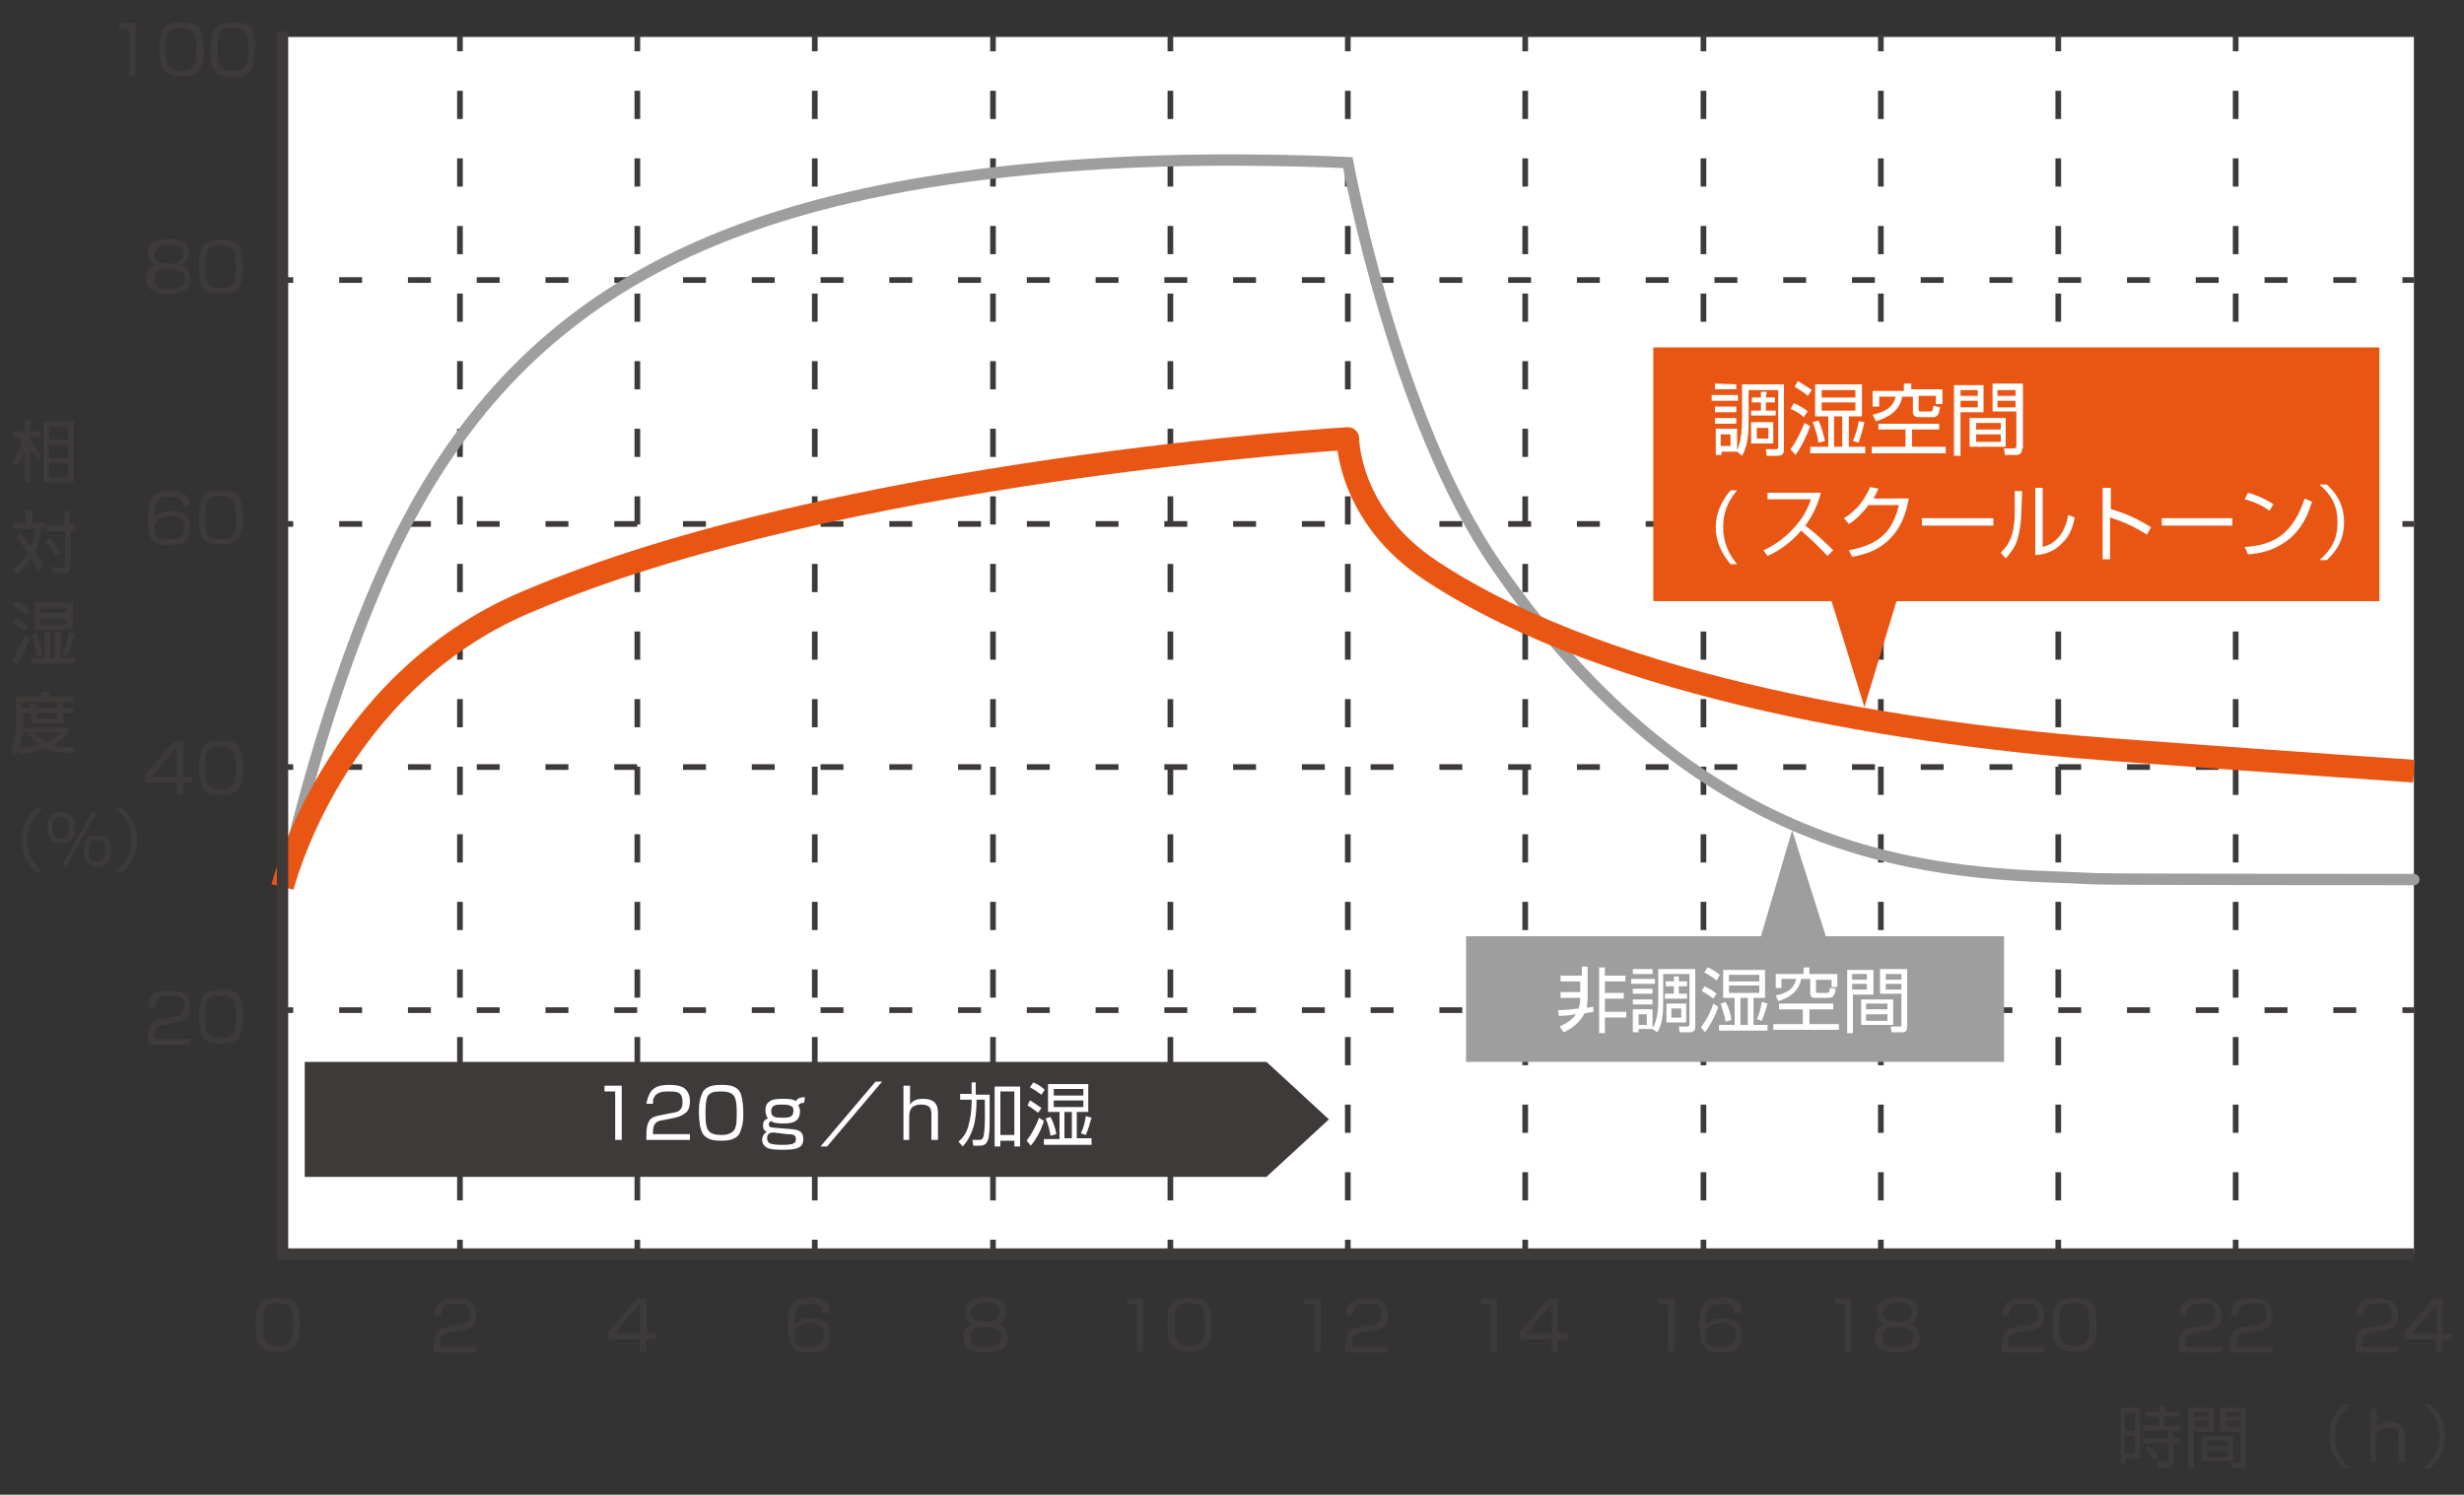 <?xml version="1.0" encoding="utf-8"?>
<!-- Generator: Adobe Illustrator 28.0.0, SVG Export Plug-In . SVG Version: 6.00 Build 0)  -->
<svg version="1.1" id="レイヤー_1" xmlns="http://www.w3.org/2000/svg" xmlns:xlink="http://www.w3.org/1999/xlink" x="0px"
	 y="0px" viewBox="0 0 300 182" style="enable-background:new 0 0 300 182;" xml:space="preserve">
<rect x="0" y="0" width="300" height="182" fill="#333333" stroke="none"/>
<style type="text/css">
	.st0{fill:#FFFFFF;}
	.st1{fill:#3E3A39;}
	.st2{fill:none;stroke:#3E3A39;stroke-width:0.691;stroke-miterlimit:10;}
	.st3{fill:none;stroke:#3E3A39;stroke-width:0.691;stroke-miterlimit:10;stroke-dasharray:2.791,5.581;}
	.st4{fill:none;stroke:#3E3A39;stroke-width:1.381;stroke-miterlimit:10;}
	.st5{fill:none;stroke:#3E3A39;stroke-width:0.691;stroke-linecap:square;stroke-miterlimit:10;}
	.st6{fill:none;stroke:#3E3A39;stroke-width:0.691;stroke-linecap:square;stroke-miterlimit:10;stroke-dasharray:2.744,5.486;}
	.st7{fill:none;stroke:#9E9E9F;stroke-width:1.381;stroke-linecap:round;stroke-miterlimit:10;}
	.st8{fill:none;stroke:#E95513;stroke-width:2.763;stroke-linejoin:round;stroke-miterlimit:10;}
	.st9{fill:none;stroke:#3E3A39;stroke-width:1.381;stroke-linecap:square;stroke-miterlimit:10;}
	.st10{fill:#9E9E9F;}
	.st11{fill:#E95513;}
</style>
<g>
	<rect x="34.4" y="4.5" class="st0" width="259.5" height="148.1"/>
</g>
<g>
	<path class="st1" d="M16.5,2.8v6.5h-0.8V3.5h-1.2V2.8C14.5,2.8,16.5,2.8,16.5,2.8z"/>
	<path class="st1" d="M19.5,4.7c0.1-0.4,0.1-0.8,0.4-1.2c0.5-0.7,1.4-0.8,2.2-0.8c1,0,2,0.1,2.4,1.1c0.2,0.6,0.3,1.4,0.3,2.2
		c0,0.4,0,0.9-0.1,1.4c-0.1,0.4-0.2,0.8-0.4,1.1c-0.5,0.7-1.4,0.8-2.2,0.8c-0.8,0-1.7-0.1-2.2-0.8c-0.4-0.6-0.5-1.8-0.5-2.5
		C19.4,5.7,19.4,5.1,19.5,4.7z M23.6,4c-0.3-0.5-1-0.6-1.6-0.6c-0.5,0-1.2,0-1.5,0.5S20.2,5.4,20.2,6c0,0.7,0,1.5,0.3,2
		s1,0.6,1.6,0.6s1.2-0.1,1.5-0.6s0.3-1.3,0.3-2C24,5.5,23.9,4.5,23.6,4z"/>
	<path class="st1" d="M25.8,4.7c0.1-0.4,0.1-0.8,0.4-1.2c0.5-0.7,1.4-0.8,2.2-0.8c1,0,2,0.1,2.4,1.1C31,4.4,31,5.3,31,6.1
		c0,0.4,0,0.9-0.1,1.4c-0.1,0.4-0.2,0.8-0.4,1.1c-0.5,0.7-1.4,0.8-2.2,0.8c-0.8,0-1.7-0.1-2.2-0.8c-0.4-0.6-0.5-1.8-0.5-2.5
		C25.7,5.7,25.7,5.1,25.8,4.7z M29.9,4c-0.3-0.5-1-0.6-1.6-0.6c-0.5,0-1.2,0-1.5,0.5S26.5,5.4,26.5,6c0,0.7,0,1.5,0.3,2
		s1,0.6,1.6,0.6s1.2-0.1,1.5-0.6s0.3-1.3,0.3-2C30.2,5.5,30.2,4.5,29.9,4z"/>
</g>
<g>
	<path class="st1" d="M23,33.1c0.1,0.3,0.2,0.6,0.2,0.9c0,0.7-0.3,1.1-0.7,1.4c-0.5,0.3-1.3,0.4-2,0.4c-0.8,0-1.6-0.1-2.1-0.5
		c-0.4-0.3-0.6-0.7-0.6-1.4c0-0.4,0.1-0.9,0.4-1.2c0.2-0.2,0.4-0.3,0.7-0.4c-0.6-0.2-0.9-0.8-0.9-1.5s0.2-1.1,0.6-1.3
		c0.5-0.3,1.2-0.4,1.9-0.4c0.7,0,1.4,0.1,1.9,0.4c0.4,0.3,0.6,0.7,0.6,1.3s-0.3,1.2-0.9,1.5C22.6,32.5,22.8,32.7,23,33.1z
		 M22.2,34.8c0.2-0.2,0.3-0.5,0.3-0.8c0-0.5-0.1-0.8-0.4-0.9c-0.4-0.2-0.9-0.3-1.5-0.3c-0.5,0-1.2,0-1.5,0.3
		c-0.3,0.2-0.3,0.6-0.3,0.9c0,0.4,0.1,0.8,0.5,1s0.9,0.2,1.4,0.2C21,35.2,21.8,35.1,22.2,34.8z M19,30.4c-0.1,0.2-0.2,0.4-0.2,0.6
		c0,0.5,0.2,0.7,0.5,0.9c0.4,0.2,0.8,0.2,1.3,0.2s1,0,1.3-0.3c0.2-0.2,0.4-0.4,0.4-0.9c0-0.3-0.1-0.6-0.3-0.8
		c-0.3-0.3-1-0.3-1.4-0.3C20.1,29.9,19.3,29.9,19,30.4z"/>
	<path class="st1" d="M24.3,31.2c0.1-0.4,0.1-0.8,0.4-1.2c0.5-0.7,1.4-0.8,2.2-0.8c1,0,2,0.1,2.4,1.1c0.2,0.6,0.3,1.4,0.3,2.2
		c0,0.4,0,0.9-0.1,1.4c-0.1,0.4-0.2,0.8-0.4,1.1c-0.5,0.7-1.4,0.8-2.2,0.8c-0.8,0-1.7-0.1-2.2-0.8c-0.4-0.6-0.5-1.8-0.5-2.5
		C24.2,32.1,24.2,31.6,24.3,31.2z M28.4,30.5c-0.3-0.5-1-0.6-1.6-0.6c-0.5,0-1.2,0-1.5,0.5S25,32,25,32.5c0,0.7,0,1.5,0.3,2
		s1,0.6,1.6,0.6s1.2-0.1,1.5-0.6s0.3-1.3,0.3-2C28.7,32,28.7,31,28.4,30.5z"/>
</g>
<g>
	<path class="st1" d="M22.3,61.6c0-0.3,0-0.6-0.3-0.8c-0.3-0.3-0.9-0.3-1.3-0.3c-0.5,0-1.2,0-1.5,0.5s-0.4,1.3-0.4,2
		c0.5-0.6,1.3-0.8,2-0.8s1.3,0.1,1.8,0.5c0.4,0.3,0.6,0.8,0.6,1.6c0,0.8-0.3,1.4-0.7,1.7c-0.5,0.3-1.1,0.4-1.9,0.4s-1.7-0.1-2.2-0.8
		C18,64.9,18,63.9,18,63.2c0-0.9,0.1-2.2,0.7-2.9c0.5-0.5,1.3-0.6,2-0.6c0.8,0,1.7,0.1,2.2,0.9c0.2,0.3,0.2,0.6,0.2,1
		C23.1,61.6,22.3,61.6,22.3,61.6z M19.3,63.2c-0.4,0.3-0.5,0.7-0.5,1.2s0.1,0.8,0.4,1c0.3,0.3,0.8,0.3,1.4,0.3c0.4,0,1,0,1.3-0.3
		c0.4-0.2,0.5-0.7,0.5-1.2c0-0.6-0.2-0.9-0.5-1.1s-0.8-0.3-1.3-0.3C20.2,62.9,19.7,63,19.3,63.2z"/>
	<path class="st1" d="M24.3,61.7c0.1-0.4,0.1-0.8,0.4-1.2c0.5-0.7,1.4-0.8,2.2-0.8c1,0,2,0.1,2.4,1.1c0.2,0.6,0.3,1.4,0.3,2.2
		c0,0.4,0,0.9-0.1,1.4c-0.1,0.4-0.2,0.8-0.4,1.1c-0.5,0.7-1.4,0.8-2.2,0.8c-0.8,0-1.7-0.1-2.2-0.8c-0.4-0.6-0.5-1.8-0.5-2.5
		C24.2,62.7,24.2,62.1,24.3,61.7z M28.4,61c-0.3-0.5-1-0.6-1.6-0.6c-0.5,0-1.2,0-1.5,0.5S25,62.5,25,63.1c0,0.7,0,1.5,0.3,2
		s1,0.6,1.6,0.6s1.2-0.1,1.5-0.6s0.3-1.3,0.3-2C28.7,62.5,28.7,61.5,28.4,61z"/>
</g>
<g>
	<path class="st1" d="M22.3,90.3v4.3h1.1v0.7h-1.1v1.5h-0.8v-1.5h-3.9v-0.9l3.6-4.1H22.3z M18.4,94.6h3.1V91L18.4,94.6z"/>
	<path class="st1" d="M24.3,92.2c0.1-0.4,0.1-0.8,0.4-1.2c0.5-0.7,1.4-0.8,2.2-0.8c1,0,2,0.1,2.4,1.1c0.2,0.6,0.3,1.4,0.3,2.2
		c0,0.4,0,0.9-0.1,1.4c-0.1,0.4-0.2,0.8-0.4,1.1c-0.5,0.7-1.4,0.8-2.2,0.8c-0.8,0-1.7-0.1-2.2-0.8c-0.4-0.6-0.5-1.8-0.5-2.5
		C24.2,93.2,24.2,92.6,24.3,92.2z M28.4,91.5c-0.3-0.5-1-0.6-1.6-0.6c-0.5,0-1.2,0-1.5,0.5S25,92.9,25,93.5c0,0.7,0,1.5,0.3,2
		s1,0.6,1.6,0.6s1.2-0.1,1.5-0.6s0.3-1.3,0.3-2C28.7,93,28.7,92,28.4,91.5z"/>
</g>
<g>
	<path class="st1" d="M18.9,120.9c0.4-0.3,1.1-0.3,1.8-0.3c0.7,0,1.4,0.1,1.8,0.4c0.4,0.3,0.7,0.8,0.7,1.6c0,0.5-0.1,1-0.4,1.3
		s-0.9,0.6-1.4,0.6l-1.5,0.3c-0.8,0.1-1.1,0.4-1.1,1.5v0.2h4.4v0.7H18v-0.5c0-0.7,0-1.4,0.4-2c0.3-0.4,0.7-0.5,1.3-0.6l1.5-0.3
		c0.8-0.1,1.2-0.4,1.2-1.3c0-0.5-0.1-0.8-0.3-1c-0.3-0.3-0.8-0.3-1.4-0.3c-0.5,0-1.3,0.1-1.6,0.6c-0.2,0.3-0.2,0.6-0.2,0.9h-0.8
		C18.1,121.7,18.4,121.2,18.9,120.9z"/>
	<path class="st1" d="M24.3,122.5c0.1-0.4,0.1-0.8,0.4-1.2c0.5-0.7,1.4-0.8,2.2-0.8c1,0,2,0.1,2.4,1.1c0.2,0.6,0.3,1.4,0.3,2.2
		c0,0.4,0,0.9-0.1,1.4c-0.1,0.4-0.2,0.8-0.4,1.1c-0.5,0.7-1.4,0.8-2.2,0.8c-0.8,0-1.7-0.1-2.2-0.8c-0.4-0.6-0.5-1.8-0.5-2.5
		C24.2,123.4,24.2,122.8,24.3,122.5z M28.4,121.8c-0.3-0.5-1-0.6-1.6-0.6c-0.5,0-1.2,0-1.5,0.5s-0.3,1.5-0.3,2.1c0,0.7,0,1.5,0.3,2
		s1,0.6,1.6,0.6s1.2-0.1,1.5-0.6s0.3-1.3,0.3-2C28.7,123.3,28.7,122.3,28.4,121.8z"/>
</g>
<g>
	<path class="st1" d="M31.2,160c0.1-0.4,0.1-0.8,0.4-1.2c0.5-0.7,1.4-0.8,2.2-0.8c1,0,2,0.1,2.4,1.1c0.2,0.6,0.3,1.4,0.3,2.2
		c0,0.4,0,0.9-0.1,1.4c-0.1,0.4-0.2,0.8-0.4,1.1c-0.5,0.7-1.4,0.8-2.2,0.8s-1.7-0.1-2.2-0.8c-0.4-0.6-0.5-1.8-0.5-2.5
		C31.1,161,31.2,160.4,31.2,160z M35.4,159.3c-0.3-0.5-1-0.6-1.6-0.6c-0.5,0-1.2,0-1.5,0.5s-0.3,1.5-0.3,2.1c0,0.7,0,1.5,0.3,2
		s1,0.6,1.6,0.6s1.2-0.1,1.5-0.6s0.3-1.3,0.3-2C35.7,160.8,35.7,159.8,35.4,159.3z"/>
</g>
<g>
	<path class="st1" d="M53.7,158.4c0.4-0.3,1.1-0.3,1.8-0.3s1.4,0.1,1.8,0.4c0.4,0.3,0.7,0.8,0.7,1.6c0,0.5-0.1,1-0.4,1.3
		c-0.3,0.3-0.9,0.6-1.4,0.6l-1.5,0.3c-0.8,0.1-1.1,0.4-1.1,1.5v0.2H58v0.7h-5.2v-0.5c0-0.7,0-1.4,0.4-2c0.3-0.4,0.7-0.5,1.3-0.6
		l1.5-0.3c0.8-0.1,1.2-0.4,1.2-1.3c0-0.5-0.1-0.8-0.3-1c-0.3-0.3-0.8-0.3-1.4-0.3c-0.5,0-1.3,0.1-1.6,0.6c-0.2,0.3-0.2,0.6-0.2,0.9
		h-0.8C52.9,159.3,53.2,158.7,53.7,158.4z"/>
</g>
<g>
	<path class="st1" d="M78.7,158.1v4.3h1.1v0.7h-1.1v1.5h-0.8v-1.5H74v-0.9l3.6-4.1H78.7z M74.8,162.4h3.1v-3.6L74.8,162.4z"/>
</g>
<g>
	<path class="st1" d="M100.2,159.9c0-0.3,0-0.6-0.3-0.8c-0.3-0.3-0.9-0.3-1.3-0.3c-0.5,0-1.2,0-1.5,0.5s-0.4,1.3-0.4,2
		c0.5-0.6,1.3-0.8,2-0.8s1.3,0.1,1.8,0.5c0.4,0.3,0.6,0.8,0.6,1.6s-0.3,1.4-0.7,1.7c-0.4,0.3-1.1,0.4-1.8,0.4
		c-0.8,0-1.7-0.1-2.2-0.8c-0.4-0.6-0.5-1.7-0.5-2.4c0-0.9,0.1-2.2,0.7-2.9c0.5-0.5,1.3-0.6,2-0.6c0.8,0,1.7,0.1,2.2,0.9
		c0.2,0.3,0.2,0.6,0.2,1L100.2,159.9L100.2,159.9z M97.2,161.5c-0.4,0.3-0.5,0.7-0.5,1.2s0.1,0.8,0.4,1c0.3,0.3,0.8,0.3,1.4,0.3
		c0.4,0,1,0,1.3-0.3c0.4-0.2,0.5-0.7,0.5-1.2c0-0.6-0.2-0.9-0.5-1.1c-0.3-0.2-0.8-0.3-1.3-0.3C98.1,161.2,97.6,161.3,97.2,161.5z"/>
</g>
<g>
	<path class="st1" d="M122.5,162c0.1,0.3,0.2,0.6,0.2,0.9c0,0.7-0.3,1.1-0.7,1.4c-0.5,0.3-1.3,0.4-2,0.4c-0.8,0-1.6-0.1-2.1-0.5
		c-0.4-0.3-0.6-0.7-0.6-1.4c0-0.4,0.1-0.9,0.4-1.2c0.2-0.2,0.4-0.3,0.7-0.4c-0.6-0.2-0.9-0.8-0.9-1.5s0.2-1.1,0.6-1.3
		c0.5-0.3,1.2-0.4,1.9-0.4c0.7,0,1.4,0.1,1.9,0.4c0.4,0.3,0.6,0.7,0.6,1.3s-0.3,1.2-0.9,1.5C122,161.3,122.3,161.6,122.5,162z
		 M121.6,163.6c0.2-0.2,0.3-0.5,0.3-0.8c0-0.5-0.1-0.8-0.4-0.9c-0.4-0.2-0.9-0.3-1.5-0.3c-0.5,0-1.2,0-1.5,0.3
		c-0.3,0.2-0.3,0.6-0.3,0.9c0,0.4,0.1,0.8,0.5,1s0.9,0.2,1.4,0.2C120.5,164,121.2,164,121.6,163.6z M118.4,159.2
		c-0.1,0.2-0.2,0.4-0.2,0.6c0,0.5,0.2,0.7,0.5,0.9c0.4,0.2,0.8,0.2,1.3,0.2s1,0,1.3-0.3c0.2-0.2,0.4-0.4,0.4-0.9
		c0-0.3-0.1-0.6-0.3-0.8c-0.3-0.3-1-0.3-1.4-0.3C119.5,158.7,118.7,158.8,118.4,159.2z"/>
</g>
<g>
	<path class="st1" d="M139.2,158.1v6.5h-0.8v-5.8h-1.2v-0.7H139.2z"/>
	<path class="st1" d="M142.2,160c0.1-0.4,0.1-0.8,0.4-1.2c0.5-0.7,1.4-0.8,2.2-0.8c1,0,2,0.1,2.4,1.1c0.2,0.6,0.3,1.4,0.3,2.2
		c0,0.4,0,0.9-0.1,1.4c-0.1,0.4-0.2,0.8-0.4,1.1c-0.5,0.7-1.4,0.8-2.2,0.8s-1.7-0.1-2.2-0.8c-0.4-0.6-0.5-1.8-0.5-2.5
		C142.1,161,142.2,160.4,142.2,160z M146.4,159.3c-0.3-0.5-1-0.6-1.6-0.6c-0.5,0-1.2,0-1.5,0.5s-0.3,1.5-0.3,2.1c0,0.7,0,1.5,0.3,2
		s1,0.6,1.6,0.6s1.2-0.1,1.5-0.6s0.3-1.3,0.3-2C146.7,160.8,146.7,159.8,146.4,159.3z"/>
</g>
<g>
	<path class="st1" d="M160.8,158.1v6.5H160v-5.8h-1.2v-0.7H160.8z"/>
	<path class="st1" d="M164.7,158.4c0.4-0.3,1.1-0.3,1.8-0.3s1.4,0.1,1.8,0.4c0.4,0.3,0.7,0.8,0.7,1.6c0,0.5-0.1,1-0.4,1.3
		c-0.3,0.3-0.9,0.6-1.4,0.6l-1.5,0.3c-0.8,0.1-1.1,0.4-1.1,1.5v0.2h4.4v0.7h-5.2v-0.5c0-0.7,0-1.4,0.4-2c0.3-0.4,0.7-0.5,1.3-0.6
		l1.5-0.3c0.8-0.1,1.2-0.4,1.2-1.3c0-0.5-0.1-0.8-0.3-1c-0.3-0.3-0.8-0.3-1.4-0.3c-0.5,0-1.3,0.1-1.6,0.6c-0.2,0.3-0.2,0.6-0.2,0.9
		h-0.8C163.9,159.3,164.2,158.7,164.7,158.4z"/>
</g>
<g>
	<path class="st1" d="M182.3,158.1v6.5h-0.8v-5.8h-1.2v-0.7H182.3z"/>
	<path class="st1" d="M189.7,158.1v4.3h1.1v0.7h-1.1v1.5h-0.8v-1.5H185v-0.9l3.6-4.1H189.7z M185.8,162.4h3.1v-3.6L185.8,162.4z"/>
</g>
<g>
	<path class="st1" d="M203.9,158.1v6.5h-0.8v-5.8h-1.2v-0.7H203.9z"/>
	<path class="st1" d="M211.2,159.9c0-0.3,0-0.6-0.3-0.8c-0.3-0.3-0.9-0.3-1.3-0.3c-0.5,0-1.2,0-1.5,0.5s-0.4,1.3-0.4,2
		c0.5-0.6,1.3-0.8,2-0.8s1.3,0.1,1.8,0.5c0.4,0.3,0.6,0.8,0.6,1.6s-0.3,1.4-0.7,1.7s-1.1,0.4-1.8,0.4c-0.8,0-1.7-0.1-2.2-0.8
		c-0.4-0.6-0.5-1.7-0.5-2.4c0-0.9,0.1-2.2,0.7-2.9c0.5-0.5,1.3-0.6,2-0.6c0.8,0,1.7,0.1,2.2,0.9c0.2,0.3,0.2,0.6,0.2,1L211.2,159.9
		L211.2,159.9z M208.2,161.5c-0.4,0.3-0.5,0.7-0.5,1.2s0.1,0.8,0.4,1c0.3,0.3,0.8,0.3,1.4,0.3c0.4,0,1,0,1.3-0.3
		c0.4-0.2,0.5-0.7,0.5-1.2c0-0.6-0.2-0.9-0.5-1.1c-0.3-0.2-0.8-0.3-1.3-0.3C209.1,161.2,208.6,161.3,208.2,161.5z"/>
</g>
<g>
	<path class="st1" d="M225.4,158.1v6.5h-0.8v-5.8h-1.2v-0.7H225.4z"/>
	<path class="st1" d="M233.5,162c0.1,0.3,0.2,0.6,0.2,0.9c0,0.7-0.3,1.1-0.7,1.4c-0.5,0.3-1.3,0.4-2,0.4c-0.8,0-1.6-0.1-2.1-0.5
		c-0.4-0.3-0.6-0.7-0.6-1.4c0-0.4,0.1-0.9,0.4-1.2c0.2-0.2,0.4-0.3,0.7-0.4c-0.6-0.2-0.9-0.8-0.9-1.5s0.2-1.1,0.6-1.3
		c0.5-0.3,1.2-0.4,1.9-0.4s1.4,0.1,1.9,0.4c0.4,0.3,0.6,0.7,0.6,1.3s-0.3,1.2-0.9,1.5C233,161.3,233.3,161.6,233.5,162z
		 M232.6,163.6c0.2-0.2,0.3-0.5,0.3-0.8c0-0.5-0.1-0.8-0.4-0.9c-0.4-0.2-0.9-0.3-1.5-0.3c-0.5,0-1.2,0-1.5,0.3
		c-0.3,0.2-0.3,0.6-0.3,0.9c0,0.4,0.1,0.8,0.5,1s0.9,0.2,1.4,0.2C231.5,164,232.2,164,232.6,163.6z M229.5,159.2
		c-0.1,0.2-0.2,0.4-0.2,0.6c0,0.5,0.2,0.7,0.5,0.9c0.4,0.2,0.8,0.2,1.3,0.2s1,0,1.3-0.3c0.2-0.2,0.4-0.4,0.4-0.9
		c0-0.3-0.1-0.6-0.3-0.8c-0.3-0.3-1-0.3-1.4-0.3C230.6,158.7,229.7,158.8,229.5,159.2z"/>
</g>
<g>
	<path class="st1" d="M244.6,158.4c0.4-0.3,1.1-0.3,1.8-0.3s1.4,0.1,1.8,0.4c0.4,0.3,0.7,0.8,0.7,1.6c0,0.5-0.1,1-0.4,1.3
		c-0.3,0.3-0.9,0.6-1.4,0.6l-1.5,0.3c-0.8,0.1-1.1,0.4-1.1,1.5v0.2h4.4v0.7h-5.2v-0.5c0-0.7,0-1.4,0.4-2c0.3-0.4,0.7-0.5,1.3-0.6
		l1.5-0.3c0.8-0.1,1.2-0.4,1.2-1.3c0-0.5-0.1-0.8-0.3-1c-0.3-0.3-0.8-0.3-1.4-0.3c-0.5,0-1.3,0.1-1.6,0.6c-0.2,0.3-0.2,0.6-0.2,0.9
		h-0.8C243.8,159.3,244.1,158.7,244.6,158.4z"/>
	<path class="st1" d="M250,160c0.1-0.4,0.1-0.8,0.4-1.2c0.5-0.7,1.4-0.8,2.2-0.8c1,0,2,0.1,2.4,1.1c0.2,0.6,0.3,1.4,0.3,2.2
		c0,0.4,0,0.9-0.1,1.4c-0.1,0.4-0.2,0.8-0.4,1.1c-0.5,0.7-1.4,0.8-2.2,0.8s-1.7-0.1-2.2-0.8c-0.4-0.6-0.5-1.8-0.5-2.5
		C249.9,161,249.9,160.4,250,160z M254.1,159.3c-0.3-0.5-1-0.6-1.6-0.6c-0.5,0-1.2,0-1.5,0.5s-0.3,1.5-0.3,2.1c0,0.7,0,1.5,0.3,2
		s1,0.6,1.6,0.6s1.2-0.1,1.5-0.6s0.3-1.3,0.3-2C254.4,160.8,254.4,159.8,254.1,159.3z"/>
</g>
<g>
	<path class="st1" d="M260.6,171.4v6.2h-1.8v0.6h-0.6v-6.8H260.6z M258.7,172.1v2.1h1.2v-2.1H258.7z M258.7,174.8v2.2h1.2v-2.2
		H258.7z M265.3,172.5h-1.8v1.1h2v0.6h-0.9v0.9h0.8v0.6h-0.8v2.3c0,0.5-0.2,0.7-0.7,0.7h-1.2l-0.1-0.7h1.2c0.1,0,0.2,0,0.2-0.2v-2.1
		h-3.1v-0.6h3.1v-0.9h-3.1v-0.6h2v-1.1h-1.7v-0.6h1.7v-0.8h0.7v0.8h1.8v0.6H265.3z M262.8,177.4l-0.6,0.4c-0.3-0.5-0.7-1-1.1-1.4
		l0.5-0.4C262.1,176.4,262.5,176.9,262.8,177.4z"/>
	<path class="st1" d="M269.5,171.4v2.9h-2.4v4.5h-0.7v-7.4H269.5z M267.1,171.9v0.6h1.8v-0.6H267.1z M267.1,173v0.7h1.8V173H267.1z
		 M271.9,177.9h-3.8v-3h3.8V177.9z M268.7,175.4v0.7h2.5v-0.7H268.7z M268.7,176.6v0.8h2.5v-0.8H268.7z M273.5,178.1
		c0,0.4-0.1,0.7-0.6,0.7h-1.2l-0.1-0.7h1c0.2,0,0.2-0.1,0.2-0.2v-3.6h-2.5v-2.9h3.1v6.7H273.5z M271,171.9v0.6h1.8v-0.6H271z
		 M271,173v0.7h1.8V173H271z"/>
	<path class="st1" d="M286.2,171c-1.2,1.1-1.9,2.3-1.9,3.9c0,1.7,0.6,2.8,1.9,3.9h-0.8c-1.2-1.1-1.8-2.3-1.8-3.9
		c0-1.6,0.6-2.9,1.8-3.9H286.2z"/>
	<path class="st1" d="M289.4,171.5v2.3c0.4-0.6,1-0.7,1.6-0.7c1.1,0,1.8,0.5,1.8,1.7v3.3H292v-3.2c0-0.9-0.4-1.1-1.3-1.1
		c-0.4,0-0.8,0.1-1.1,0.4c-0.2,0.2-0.3,0.7-0.3,1v2.9h-0.7v-6.5L289.4,171.5L289.4,171.5z"/>
	<path class="st1" d="M297.7,174.9c0,1.6-0.6,2.8-1.8,3.9h-0.8c1.2-1.1,1.9-2.3,1.9-3.9c0-1.7-0.6-2.8-1.9-3.9h0.8
		C297.1,172.1,297.7,173.3,297.7,174.9z"/>
</g>
<g>
	<path class="st1" d="M266.2,158.4c0.4-0.3,1.1-0.3,1.8-0.3c0.7,0,1.4,0.1,1.8,0.4c0.4,0.3,0.7,0.8,0.7,1.6c0,0.5-0.1,1-0.4,1.3
		s-0.9,0.6-1.4,0.6l-1.5,0.3c-0.8,0.1-1.1,0.4-1.1,1.5v0.2h4.4v0.7h-5.2v-0.5c0-0.7,0-1.4,0.4-2c0.3-0.4,0.7-0.5,1.3-0.6l1.5-0.3
		c0.8-0.1,1.2-0.4,1.2-1.3c0-0.5-0.1-0.8-0.3-1c-0.3-0.3-0.8-0.3-1.4-0.3c-0.5,0-1.3,0.1-1.6,0.6c-0.2,0.3-0.2,0.6-0.2,0.9h-0.8
		C265.4,159.3,265.6,158.7,266.2,158.4z"/>
	<path class="st1" d="M272.4,158.4c0.4-0.3,1.1-0.3,1.8-0.3c0.7,0,1.4,0.1,1.8,0.4c0.4,0.3,0.7,0.8,0.7,1.6c0,0.5-0.1,1-0.4,1.3
		s-0.9,0.6-1.4,0.6l-1.5,0.3c-0.8,0.1-1.1,0.4-1.1,1.5v0.2h4.4v0.7h-5.2v-0.5c0-0.7,0-1.4,0.4-2c0.3-0.4,0.7-0.5,1.3-0.6l1.5-0.3
		c0.8-0.1,1.2-0.4,1.2-1.3c0-0.5-0.1-0.8-0.3-1c-0.3-0.3-0.8-0.3-1.4-0.3c-0.5,0-1.3,0.1-1.6,0.6c-0.2,0.3-0.2,0.6-0.2,0.9h-0.8
		C271.7,159.3,271.9,158.7,272.4,158.4z"/>
</g>
<g>
	<path class="st1" d="M287.7,158.4c0.4-0.3,1.1-0.3,1.8-0.3c0.7,0,1.4,0.1,1.8,0.4c0.4,0.3,0.7,0.8,0.7,1.6c0,0.5-0.1,1-0.4,1.3
		s-0.9,0.6-1.4,0.6l-1.5,0.3c-0.8,0.1-1.1,0.4-1.1,1.5v0.2h4.4v0.7h-5.2v-0.5c0-0.7,0-1.4,0.4-2c0.3-0.4,0.7-0.5,1.3-0.6l1.5-0.3
		c0.8-0.1,1.2-0.4,1.2-1.3c0-0.5-0.1-0.8-0.3-1c-0.3-0.3-0.8-0.3-1.4-0.3c-0.5,0-1.3,0.1-1.6,0.6c-0.2,0.3-0.2,0.6-0.2,0.9h-0.8
		C286.9,159.3,287.2,158.7,287.7,158.4z"/>
	<path class="st1" d="M297.4,158.1v4.3h1.1v0.7h-1.1v1.5h-0.8v-1.5h-3.9v-0.9l3.6-4.1H297.4z M293.6,162.4h3.1v-3.6L293.6,162.4z"/>
</g>
<g>
	<line class="st2" x1="34.4" y1="34.1" x2="35.7" y2="34.1"/>
	<line class="st3" x1="41.3" y1="34.1" x2="289.7" y2="34.1"/>
	<line class="st2" x1="292.5" y1="34.1" x2="293.9" y2="34.1"/>
	<line class="st2" x1="34.4" y1="63.8" x2="35.7" y2="63.8"/>
	<line class="st3" x1="41.3" y1="63.8" x2="289.7" y2="63.8"/>
	<line class="st2" x1="292.5" y1="63.8" x2="293.9" y2="63.8"/>
	<line class="st2" x1="34.4" y1="93.4" x2="35.7" y2="93.4"/>
	<line class="st3" x1="41.3" y1="93.4" x2="289.7" y2="93.4"/>
	<line class="st2" x1="292.5" y1="93.4" x2="293.9" y2="93.4"/>
	<line class="st2" x1="34.4" y1="123" x2="35.7" y2="123"/>
	<line class="st3" x1="41.3" y1="123" x2="289.7" y2="123"/>
	<line class="st2" x1="292.5" y1="123" x2="293.9" y2="123"/>
	<line class="st4" x1="34.4" y1="152.7" x2="293.9" y2="152.7"/>
	<line class="st5" x1="272.2" y1="4.5" x2="272.2" y2="5.9"/>
	<line class="st6" x1="272.2" y1="11.4" x2="272.2" y2="148.5"/>
	<line class="st5" x1="272.2" y1="151.3" x2="272.2" y2="152.7"/>
	<line class="st5" x1="250.6" y1="4.5" x2="250.6" y2="5.9"/>
	<line class="st6" x1="250.6" y1="11.4" x2="250.6" y2="148.5"/>
	<line class="st5" x1="250.6" y1="151.3" x2="250.6" y2="152.7"/>
	<line class="st5" x1="229" y1="4.5" x2="229" y2="5.9"/>
	<line class="st6" x1="229" y1="11.4" x2="229" y2="148.5"/>
	<line class="st5" x1="229" y1="151.3" x2="229" y2="152.7"/>
	<line class="st5" x1="207.4" y1="4.5" x2="207.4" y2="5.9"/>
	<line class="st6" x1="207.4" y1="11.4" x2="207.4" y2="148.5"/>
	<line class="st5" x1="207.4" y1="151.3" x2="207.4" y2="152.7"/>
	<line class="st5" x1="185.7" y1="4.5" x2="185.7" y2="5.9"/>
	<line class="st6" x1="185.7" y1="11.4" x2="185.7" y2="148.5"/>
	<line class="st5" x1="185.7" y1="151.3" x2="185.7" y2="152.7"/>
	<line class="st5" x1="164.1" y1="4.5" x2="164.1" y2="5.9"/>
	<line class="st6" x1="164.1" y1="11.4" x2="164.1" y2="148.5"/>
	<line class="st5" x1="164.1" y1="151.3" x2="164.1" y2="152.7"/>
	<line class="st5" x1="142.5" y1="4.5" x2="142.5" y2="5.9"/>
	<line class="st6" x1="142.5" y1="11.4" x2="142.5" y2="148.5"/>
	<line class="st5" x1="142.5" y1="151.3" x2="142.5" y2="152.7"/>
	<line class="st5" x1="120.9" y1="4.5" x2="120.9" y2="5.9"/>
	<line class="st6" x1="120.9" y1="11.4" x2="120.9" y2="148.5"/>
	<line class="st5" x1="120.9" y1="151.3" x2="120.9" y2="152.7"/>
	<line class="st5" x1="99.2" y1="4.5" x2="99.2" y2="5.9"/>
	<line class="st6" x1="99.2" y1="11.4" x2="99.2" y2="148.5"/>
	<line class="st5" x1="99.2" y1="151.3" x2="99.2" y2="152.7"/>
	<line class="st5" x1="77.6" y1="4.5" x2="77.6" y2="5.9"/>
	<line class="st6" x1="77.6" y1="11.4" x2="77.6" y2="148.5"/>
	<line class="st5" x1="77.6" y1="151.3" x2="77.6" y2="152.7"/>
	<line class="st5" x1="56" y1="4.5" x2="56" y2="5.9"/>
	<line class="st6" x1="56" y1="11.4" x2="56" y2="148.5"/>
	<line class="st5" x1="56" y1="151.3" x2="56" y2="152.7"/>
	<path class="st7" d="M34.4,108c0,0,4.2-20,11.8-37.4C61,36.6,87,22.3,136.4,19.8c14-0.7,27.7,0,27.7,0s5.8,31.4,18.1,49.1
		c27,39.1,57.8,37.3,72.9,38.1c2.1,0.1,38.8,0.1,38.8,0.1"/>
	<path class="st8" d="M34.4,108c0,0,6.1-24.7,29.7-34.7c38-16.2,100-19.9,100-19.9s0,9.5,10.3,16.2c22.1,14.5,58.7,19.9,83,21.7
		c24.4,1.8,36.5,2.6,36.5,2.6"/>
</g>
<g>
	<path class="st1" d="M5.2,98.4c-1.2,1.1-1.9,2.3-1.9,3.9c0,1.7,0.6,2.8,1.9,3.9H4.4c-1.2-1.1-1.8-2.3-1.8-3.9s0.6-2.9,1.8-3.9H5.2z
		"/>
	<path class="st1" d="M6.4,99.1c0.3-0.2,0.7-0.2,1.1-0.2c1.3,0,1.6,0.8,1.6,1.9c0,0.6-0.1,1.3-0.6,1.7c-0.3,0.2-0.7,0.2-1.1,0.2
		c-1.3,0-1.6-0.8-1.6-1.9C5.8,100.2,5.8,99.5,6.4,99.1z M7.4,99.5c-0.9,0-1,0.6-1,1.3c0,0.8,0.1,1.3,1,1.3s1-0.6,1-1.3
		C8.4,100,8.3,99.5,7.4,99.5z M11.8,98.9l-3.7,6.5H7.5l3.7-6.5H11.8z M10.8,101.9c0.3-0.2,0.7-0.2,1.1-0.2c1.3,0,1.6,0.8,1.6,1.9
		c0,0.6-0.1,1.3-0.6,1.7c-0.3,0.2-0.7,0.2-1.1,0.2c-1.3,0-1.6-0.8-1.6-1.9C10.3,103,10.3,102.3,10.8,101.9z M11.8,102.3
		c-0.9,0-1,0.6-1,1.3c0,0.8,0.1,1.3,1,1.3s1-0.6,1-1.3C12.9,102.8,12.8,102.3,11.8,102.3z"/>
	<path class="st1" d="M16.7,102.3c0,1.6-0.6,2.8-1.8,3.9h-0.8c1.2-1.1,1.9-2.3,1.9-3.9c0-1.7-0.6-2.8-1.9-3.9h0.8
		C16.1,99.5,16.7,100.7,16.7,102.3z"/>
</g>
<path class="st1" d="M1.6,52.5H3v-1.4h0.7v1.4h1.2v0.7H3.7v0.3c0.4,0.8,0.8,1.4,1.3,1.9L4.6,56c-0.3-0.4-0.6-0.8-0.9-1.3v4H3v-3.9
	c-0.1,0.2-0.2,0.5-0.2,0.7C2.6,56,2.3,56.4,2,56.8l-0.6-0.5c0.3-0.4,0.6-0.9,0.9-1.6c0.2-0.5,0.3-1,0.4-1.4H1.6V52.5z M9,51.3v7.4
	H5.3v-7.4H9z M8.3,53.5V52H6v1.5H8.3z M6,54.2v1.6h2.3v-1.6H6z M6,58.1h2.3v-1.7H6V58.1z"/>
<path class="st1" d="M3.1,62.2H4v1.4h1.5v0.7H5c-0.1,1.1-0.4,2.1-0.7,2.9c0.4,0.6,0.7,1.1,1,1.7l-0.6,0.6c-0.3-0.5-0.6-1-0.9-1.5
	c-0.5,0.7-1.1,1.3-1.8,1.9l-0.5-0.6c0.8-0.5,1.4-1.2,1.9-2c-0.5-0.7-1-1.4-1.5-2l0.6-0.4C3,65.5,3.4,66,3.8,66.6
	C4,66,4.2,65.3,4.3,64.4H1.6v-0.7h1.5V62.2z M6.1,65.5c0.5,0.6,0.9,1.2,1.3,1.8l-0.7,0.4C6.4,67,6,66.4,5.5,65.9L6.1,65.5z
	 M5.7,63.9h2.1v-1.7h0.7v1.7h0.6v0.7H8.6v4.2c0,0.4-0.1,0.6-0.2,0.8c-0.1,0.2-0.4,0.2-0.8,0.3c-0.4,0-0.8-0.1-1.2-0.2l-0.1-0.8
	c0.4,0.2,0.8,0.3,1.2,0.3c0.2,0,0.3,0,0.3-0.1s0.1-0.2,0.1-0.4v-4H5.7V63.9z"/>
<path class="st1" d="M2,75.2c0.5,0.3,0.9,0.7,1.4,1.1l-0.5,0.6c-0.4-0.4-0.9-0.8-1.4-1.1L2,75.2z M1.4,80.4c0.7-1,1.2-2,1.6-3.1
	l0.6,0.4c-0.4,1.1-0.8,2.2-1.5,3.2L1.4,80.4L1.4,80.4z M2.1,73.2c0.6,0.3,1.1,0.7,1.5,1.1l-0.5,0.6c-0.5-0.5-1-0.8-1.6-1.2L2.1,73.2
	z M5.4,76.9h0.7v3.2h0.6v-3.2h0.7v3.2h1.7v0.7H3.8v-0.7h1.7L5.4,76.9L5.4,76.9z M4.4,77c0.3,0.8,0.6,1.8,0.8,2.8l-0.6,0.3
	c-0.2-1-0.5-1.9-0.8-2.8L4.4,77z M4.2,73.3h4.7v3.4H4.2V73.3z M4.9,74.6h3.2V74H4.9V74.6z M4.9,76.1h3.2v-0.7H4.9V76.1z M7.6,79.7
	C8,78.8,8.2,77.9,8.4,77l0.7,0.2c-0.3,1.1-0.6,2-0.9,2.7L7.6,79.7L7.6,79.7z"/>
<path class="st1" d="M5.2,84.2H6v0.6h3v0.7H2.7v0.7h1v-0.6h0.7v0.6H7v-0.6h0.7v0.6h1.2v0.6H7.7v1.3H3.8v-1.3h-1v1.6
	c0,0.4-0.1,1-0.2,1.6c-0.1,0.4-0.1,0.8-0.2,1.1c0.9-0.1,1.7-0.3,2.4-0.5c-0.6-0.3-1-0.8-1.5-1.3h0.9c0.4,0.4,0.9,0.7,1.5,1h0.1
	c0.7-0.3,1.3-0.7,1.7-1.1H2.9v-0.6h5.4v0.5c-0.4,0.7-1,1.2-1.8,1.6c0.7,0.2,1.6,0.3,2.6,0.4l-0.3,0.7c-1.3-0.1-2.4-0.3-3.3-0.7
	c-0.9,0.3-1.9,0.6-3,0.8l-0.3-0.7c-0.1,0.2-0.1,0.5-0.2,0.7l-0.7-0.4c0.2-0.7,0.4-1.3,0.5-1.8s0.1-1,0.1-1.3c0-0.4,0-1.6,0-3.6H5
	v-0.6H5.2z M7,87.5v-0.7H4.5v0.7H7z"/>
<g>
	<line class="st9" x1="34.4" y1="4.5" x2="34.4" y2="152.7"/>
	<polygon class="st10" points="244,129.3 178.5,129.3 178.5,114 214.4,114 218.2,101.1 222.3,114 244,114 	"/>
	<polygon class="st11" points="201.3,42.3 289.7,42.3 289.7,73.2 230.9,73.2 227,86.1 223,73.2 201.3,73.2 	"/>
</g>
<g>
	<path class="st0" d="M194,122.6v0.6c-0.4,0.1-0.7,0.1-1.1,0.2c-0.5,1.1-1.5,1.8-2.5,2.3l-0.5-0.7c0.8-0.4,1.5-0.8,2-1.5
		c-0.7,0.1-1.4,0.2-2.1,0.2l-0.1-0.7c0.9,0,1.7-0.1,2.5-0.2c0.1-0.3,0.2-0.8,0.2-1.1v-0.2H190v-0.7h2.4v-1.3H190v-0.7h2.6v-1.1h0.7
		v3.9c0,0.3-0.1,0.7-0.1,1.1C193.5,122.7,193.7,122.6,194,122.6z M195.4,118.8h2.5v0.7h-2.5v1.4h2.3v0.7h-2.3v1.6h2.6v0.7h-2.6v1.9
		h-0.7v-8h0.7V118.8z"/>
	<path class="st0" d="M201.5,119.2v0.6h-2.9v-0.6H201.5z M201.9,121.7V118h4.5v7c0,0.5-0.2,0.7-0.7,0.7h-1.2l-0.1-0.7h1
		c0.2,0,0.3-0.1,0.3-0.3v-6.1h-3.2v3.1c0,1.3,0,2.8-0.7,4l-0.6-0.4l0,0h-1.7v0.4h-0.7v-2.8h2.4v2.3
		C201.8,124.2,201.9,122.9,201.9,121.7z M201.2,118v0.6h-2.4V118H201.2z M201.2,120.4v0.6h-2.4v-0.6H201.2z M201.2,121.7v0.6h-2.4
		v-0.6H201.2z M199.5,123.5v1.3h1v-1.3H199.5z M204.4,119.5h1v0.6h-1v0.9h1v0.6h-2.7V121h1.1v-0.9h-1v-0.6h1v-0.6h0.6L204.4,119.5
		L204.4,119.5z M205.3,122.2v2.3h-2.4v-2.3H205.3z M203.5,122.8v1.1h1.2v-1.1H203.5z"/>
	<path class="st0" d="M207.1,125.1c0.6-0.8,1.2-1.9,1.5-2.9l0.6,0.4c-0.3,1-1,2.3-1.6,3.1L207.1,125.1z M209,121l-0.4,0.6
		c-0.4-0.3-0.9-0.7-1.4-0.9l0.3-0.6C208,120.3,208.5,120.6,209,121z M209.4,118.7l-0.4,0.7c-0.4-0.4-1-0.7-1.5-1l0.4-0.6
		C208.5,118,209,118.4,209.4,118.7z M215.2,124.8v0.7h-5.9v-0.7h1.9v-3.3h-1.4v-3.4h5.1v3.4h-1.4v3.3H215.2z M210.8,124.2l-0.7,0.2
		c-0.1-0.7-0.4-1.5-0.6-2.2l0.6-0.2C210.5,122.7,210.7,123.4,210.8,124.2z M210.5,118.7v0.8h3.7v-0.8H210.5z M210.5,120v0.9h3.7V120
		H210.5z M211.9,121.5v3.3h0.9v-3.3H211.9z M214.5,124.3l-0.6-0.2c0.3-0.6,0.5-1.4,0.6-2.1l0.7,0.2
		C215,122.9,214.8,123.6,214.5,124.3z"/>
	<path class="st0" d="M223.2,122.9h-2.9v1.8h3.6v0.7h-8v-0.7h3.6v-1.8h-2.9v-0.7h6.6L223.2,122.9L223.2,122.9z M220.3,117.8v0.8h3.4
		v1.6H223v-0.9h-1.9v1.4c0,0.2,0,0.2,0.2,0.2h1.1c0.3,0,0.3,0,0.4-0.6l0.7,0.1c-0.1,0.6-0.2,1.1-0.8,1.1H221c-0.4,0-0.6-0.1-0.6-0.6
		v-1.7h-1.1c-0.3,1.5-1.4,2.3-2.8,2.7l-0.3-0.7c1.2-0.2,2.2-0.7,2.5-2h-1.8v1.1h-0.7v-1.7h3.4v-0.8L220.3,117.8L220.3,117.8z"/>
	<path class="st0" d="M228.1,118.1v3h-2.5v4.7h-0.7v-7.7H228.1z M225.5,118.6v0.7h1.8v-0.7H225.5z M225.5,119.8v0.7h1.8v-0.7H225.5z
		 M230.5,124.8h-3.9v-3.1h3.9V124.8z M227.2,122.2v0.7h2.6v-0.7H227.2z M227.2,123.5v0.8h2.6v-0.8H227.2z M232.2,125
		c0,0.4-0.1,0.7-0.6,0.7h-1.3l-0.1-0.7h1.1c0.2,0,0.2-0.1,0.2-0.2V121h-2.6v-3h3.3L232.2,125L232.2,125z M229.6,118.6v0.7h1.9v-0.7
		H229.6z M229.6,119.8v0.7h1.9v-0.7H229.6z"/>
</g>
<g>
	<path class="st0" d="M211.6,48.1v0.7h-3.2v-0.7H211.6z M212.1,50.9v-4.1h5.1v7.9c0,0.6-0.2,0.8-0.8,0.8h-1.3l-0.1-0.8h1.2
		c0.2,0,0.3-0.1,0.3-0.3v-6.9h-3.6V51c0,1.5,0,3.1-0.8,4.5l-0.6-0.5l0,0h-1.9v0.4h-0.7v-3.2h2.6v2.6C212,53.7,212.1,52.2,212.1,50.9
		z M211.4,46.8v0.6h-2.6v-0.7L211.4,46.8L211.4,46.8z M211.4,49.5v0.7h-2.6v-0.7H211.4z M211.4,50.9v0.7h-2.6v-0.7H211.4z
		 M209.5,52.9v1.4h1.2v-1.4H209.5z M215,48.4h1.1V49H215v1h1.2v0.6h-3V50h1.2v-1h-1.1v-0.6h1.1v-0.7h0.7L215,48.4L215,48.4z
		 M215.9,51.4V54h-2.7v-2.6H215.9z M213.9,52.1v1.3h1.4v-1.3H213.9z"/>
	<path class="st0" d="M218,54.7c0.7-0.9,1.3-2.2,1.7-3.2l0.7,0.4c-0.4,1.1-1.1,2.6-1.8,3.5L218,54.7z M220.1,50.1l-0.5,0.7
		c-0.4-0.4-1-0.8-1.6-1l0.4-0.7C219,49.3,219.6,49.7,220.1,50.1z M220.6,47.5l-0.5,0.7c-0.4-0.4-1.1-0.8-1.6-1.1l0.4-0.7
		C219.5,46.8,220.1,47.1,220.6,47.5z M227.1,54.4v0.8h-6.7v-0.8h2.2v-3.7H221v-3.9h5.7v3.9h-1.6v3.7H227.1z M222.2,53.7l-0.8,0.2
		c-0.1-0.8-0.4-1.7-0.7-2.5l0.7-0.2C221.8,52,222,52.9,222.2,53.7z M221.8,47.5v0.9h4.1v-0.9H221.8z M221.8,49v1h4.1v-1H221.8z
		 M223.3,50.7v3.7h1v-3.7H223.3z M226.3,53.9l-0.7-0.2c0.3-0.7,0.6-1.6,0.7-2.4l0.7,0.1C226.8,52.3,226.6,53,226.3,53.9z"/>
	<path class="st0" d="M236.1,52.3h-3.3v2.1h4.1v0.8h-9v-0.8h4.1v-2.1h-3.3v-0.7h7.4V52.3z M232.7,46.5v0.9h3.8v1.8h-0.8v-1h-2.1v1.6
		c0,0.2,0,0.3,0.2,0.3h1.2c0.3,0,0.3,0,0.4-0.7l0.8,0.2c-0.1,0.7-0.2,1.2-0.9,1.2h-1.7c-0.4,0-0.7-0.2-0.7-0.6v-1.9h-1.3
		c-0.3,1.7-1.6,2.5-3.2,3l-0.4-0.8c1.3-0.3,2.5-0.8,2.8-2.2h-2v1.2H228v-1.9h3.8v-0.9h0.9V46.5z"/>
	<path class="st0" d="M241.5,46.8v3.4h-2.8v5.3h-0.8v-8.6h3.6V46.8z M238.7,47.5v0.7h2.1v-0.7H238.7z M238.7,48.8v0.8h2.1v-0.8
		H238.7z M244.2,54.4h-4.4v-3.5h4.4V54.4z M240.6,51.5v0.8h3v-0.8H240.6z M240.6,52.9v0.9h3v-0.9H240.6z M246.2,54.6
		c0,0.5-0.2,0.8-0.7,0.8h-1.4l-0.1-0.8h1.2c0.2,0,0.3-0.1,0.3-0.3v-4.2h-2.9v-3.4h3.7v7.9H246.2z M243.2,47.5v0.7h2.2v-0.7H243.2z
		 M243.2,48.8v0.8h2.2v-0.8H243.2z"/>
</g>
<g>
	<path class="st0" d="M211.5,59.7c-1.1,1.3-1.7,2.7-1.7,4.5c0,1.7,0.6,3.2,1.7,4.5h-0.8c-1.1-1.3-1.8-2.8-1.8-4.5s0.7-3.2,1.8-4.5
		H211.5z"/>
	<path class="st0" d="M215.2,67.7l-0.5-0.7c1.4-0.6,2.7-1.6,3.7-2.7s1.6-2.1,2.1-3.5h-5.3V60h6.5c-0.4,1.5-1,2.8-1.9,4
		c1.2,0.9,2.3,1.9,3.4,3l-0.7,0.7c-1-1.1-2.1-2.1-3.2-3.1C218.2,65.9,216.8,67,215.2,67.7z"/>
	<path class="st0" d="M232.4,60.7c-0.3,1.7-0.9,3.5-2.2,4.8c-1.3,1.4-2.9,2-4.7,2.3l-0.4-0.8c2.2-0.4,3.7-1.1,4.8-2.5
		c0.6-0.8,1-1.8,1.3-3h-3.7c-0.6,0.8-1.5,1.8-2.4,2.3l-0.6-0.7c1-0.6,1.8-1.4,2.4-2.3c0.3-0.5,0.6-1,0.8-1.5l1,0.2
		c-0.2,0.5-0.4,0.8-0.6,1.2H232.4z"/>
	<path class="st0" d="M242.7,63.1V64H234v-0.9H242.7z"/>
	<path class="st0" d="M246.1,62.4c0,1.1-0.2,2.4-0.5,3.4c-0.3,0.9-0.8,1.5-1.4,2.2l-0.6-0.7c0.7-0.7,1.1-1.3,1.4-2.3
		c0.2-0.7,0.3-1.7,0.3-2.5v-2.7h0.9L246.1,62.4L246.1,62.4z M248.7,66.6c1.2-0.3,1.9-1,2.4-1.8c0.3-0.6,0.6-1.3,0.7-2.1l0.8,0.3
		c-0.2,1.1-0.6,2.3-1.5,3.1c-0.9,1-2,1.4-3.3,1.5v-8.2h0.9L248.7,66.6L248.7,66.6z"/>
	<path class="st0" d="M257,59.4V62c1.8,0.5,3.3,1.2,4.9,2.2l-0.5,0.9c-1.6-1-2.7-1.5-4.5-2.1v5.1H256v-8.7H257z"/>
	<path class="st0" d="M271.8,63.1V64h-8.6v-0.9H271.8z"/>
	<path class="st0" d="M276.8,61.4l-0.5,0.8c-0.7-0.6-2.1-1.2-3-1.4l0.4-0.8C274.8,60.3,275.9,60.8,276.8,61.4z M273.3,66.6
		c1.8-0.1,3.5-0.5,4.9-1.8c1.2-1.1,1.9-2.6,2.4-4.1l0.9,0.4c-0.3,0.8-0.5,1.5-0.9,2.2c-0.7,1.3-1.6,2.3-3,3.1
		c-1.2,0.7-2.5,1-3.9,1.1L273.3,66.6z"/>
	<path class="st0" d="M285.4,63.6c0,1.9-0.7,3.3-2.1,4.6h-0.9c1.5-1.3,2.2-2.6,2.2-4.6s-0.7-3.3-2.2-4.6h0.9
		C284.7,60.3,285.4,61.7,285.4,63.6z"/>
</g>
<g>
	<polygon class="st1" points="154.2,143.3 37.1,143.3 37.1,129.3 154.2,129.3 161.8,136.3 	"/>
</g>
<g>
	<path class="st0" d="M75.7,132.2v6.6h-0.8v-5.9h-1.3v-0.7L75.7,132.2L75.7,132.2z"/>
	<path class="st0" d="M79.7,132.5c0.4-0.3,1.1-0.4,1.8-0.4c0.7,0,1.4,0.1,1.8,0.4c0.4,0.3,0.7,0.8,0.7,1.6c0,0.5-0.1,1-0.4,1.3
		s-0.9,0.6-1.4,0.7l-1.5,0.3c-0.8,0.1-1.2,0.4-1.2,1.5v0.2H84v0.7h-5.3v-0.4c0-0.7,0-1.4,0.4-2c0.3-0.4,0.8-0.5,1.3-0.6l1.5-0.3
		c0.8-0.1,1.2-0.4,1.2-1.3c0-0.5-0.1-0.8-0.3-1c-0.3-0.3-0.9-0.3-1.5-0.3c-0.5,0-1.3,0.1-1.6,0.6c-0.2,0.3-0.2,0.6-0.2,0.9h-0.8
		C78.9,133.4,79.2,132.8,79.7,132.5z"/>
	<path class="st0" d="M85.2,134.1c0.1-0.5,0.2-0.8,0.4-1.2c0.5-0.7,1.4-0.8,2.2-0.8c1,0,2,0.1,2.4,1.1c0.2,0.6,0.3,1.5,0.3,2.3
		c0,0.4,0,0.9-0.1,1.4c-0.1,0.4-0.2,0.8-0.4,1.2c-0.5,0.7-1.4,0.8-2.2,0.8c-0.8,0-1.7-0.1-2.2-0.8c-0.4-0.6-0.5-1.8-0.5-2.6
		C85.1,135.1,85.1,134.5,85.2,134.1z M89.4,133.5c-0.3-0.5-1-0.6-1.6-0.6c-0.5,0-1.2,0-1.6,0.5c-0.3,0.5-0.3,1.6-0.3,2.1
		c0,0.7,0,1.6,0.3,2.1s1,0.6,1.6,0.6s1.2-0.1,1.6-0.6c0.3-0.5,0.3-1.3,0.3-2C89.7,135,89.7,134,89.4,133.5z"/>
	<path class="st0" d="M97.9,134.3c-0.3,0-0.5,0-0.7,0.3c0.1,0.2,0.2,0.4,0.2,0.7c0,1.3-0.9,1.5-2,1.5c-0.4,0-1.2,0-1.5-0.3
		c-0.2,0.1-0.3,0.2-0.3,0.4c0,0.3,0.2,0.4,0.5,0.4l2.4,0.2c0.8,0.1,1.3,0.3,1.3,1.2c0,0.4-0.1,0.8-0.5,1c-0.5,0.3-1.4,0.3-2,0.3
		c-0.5,0-1.6,0-2-0.3c-0.3-0.2-0.5-0.5-0.5-0.9s0.2-0.8,0.6-1c-0.4-0.1-0.5-0.4-0.5-0.8c0-0.4,0.2-0.7,0.6-0.8
		c-0.2-0.3-0.3-0.6-0.3-1s0.1-0.8,0.4-1c0.4-0.4,1.2-0.4,1.8-0.4c0.4,0,1.2,0,1.5,0.3c0.2-0.4,0.6-0.5,1.1-0.5L97.9,134.3
		L97.9,134.3z M94.2,137.9c-0.4,0-0.8,0.1-0.8,0.7c0,0.2,0.1,0.5,0.3,0.6c0.4,0.2,1.1,0.2,1.6,0.2c0.4,0,1.2,0,1.5-0.3
		c0.1-0.1,0.1-0.3,0.1-0.4c0-0.5-0.3-0.6-1.1-0.6L94.2,137.9z M96.1,134.6c-0.2-0.1-0.6-0.1-0.9-0.1c-0.6,0-1.3,0-1.3,0.8
		s0.6,0.8,1.4,0.8c0.9,0,1.3-0.1,1.3-0.9C96.6,134.9,96.5,134.7,96.1,134.6z"/>
	<path class="st0" d="M106.6,131.7h0.8l-6.7,7.9h-0.8L106.6,131.7z"/>
	<path class="st0" d="M110.8,132.2v2.3c0.4-0.6,1-0.7,1.6-0.7c1.2,0,1.8,0.5,1.8,1.7v3.3h-0.8v-3.2c0-0.9-0.5-1.1-1.3-1.1
		c-0.4,0-0.8,0.1-1.1,0.4c-0.2,0.2-0.3,0.7-0.3,1v2.9H110v-6.6L110.8,132.2L110.8,132.2z"/>
	<path class="st0" d="M118.1,131.8h0.7v1.5h1.7c0,1,0,2,0,2.9c0,0.7,0,1.4-0.1,2.1c0,0.2-0.1,0.5-0.2,0.7c-0.2,0.4-0.5,0.5-0.9,0.5
		h-0.8l-0.1-0.7h0.9c0.2,0,0.3-0.1,0.4-0.3c0.3-0.8,0.2-3.6,0.2-4.6h-1v0.1c0,1-0.1,2.3-0.4,3.3c-0.3,0.9-0.7,1.7-1.3,2.3l-0.5-0.6
		c0.6-0.5,1-1.1,1.2-1.9c0.3-1,0.4-2,0.4-3v-0.2h-1.4v-0.7h1.4v-1.4H118.1z M124.2,132.3v7.3h-0.7v-0.7h-1.7v0.7h-0.7v-7.3H124.2z
		 M121.8,132.9v5.3h1.7v-5.3H121.8z"/>
	<path class="st0" d="M125,138.9c0.6-0.8,1.2-1.9,1.5-2.8l0.6,0.4c-0.3,1-0.9,2.2-1.6,3L125,138.9z M126.8,134.9l-0.4,0.6
		c-0.4-0.3-0.9-0.7-1.3-0.9l0.3-0.6C125.8,134.2,126.3,134.6,126.8,134.9z M127.2,132.7l-0.4,0.6c-0.4-0.3-1-0.7-1.4-0.9l0.4-0.6
		C126.3,132,126.8,132.3,127.2,132.7z M132.9,138.7v0.7h-5.8v-0.7h1.9v-3.3h-1.4V132h4.9v3.4h-1.4v3.2h1.8V138.7z M128.6,138.1
		l-0.7,0.2c-0.1-0.7-0.3-1.5-0.6-2.1l0.6-0.2C128.2,136.6,128.5,137.3,128.6,138.1z M128.3,132.6v0.8h3.6v-0.8H128.3z M128.3,134
		v0.8h3.6V134H128.3z M129.6,135.4v3.2h0.9v-3.2H129.6z M132.2,138.2l-0.6-0.2c0.3-0.6,0.5-1.4,0.6-2.1l0.7,0.2
		C132.7,136.8,132.5,137.5,132.2,138.2z"/>
</g>
<g id="レイヤー_2_00000034786942850312926370000004070189652918045329_">
</g>
</svg>
